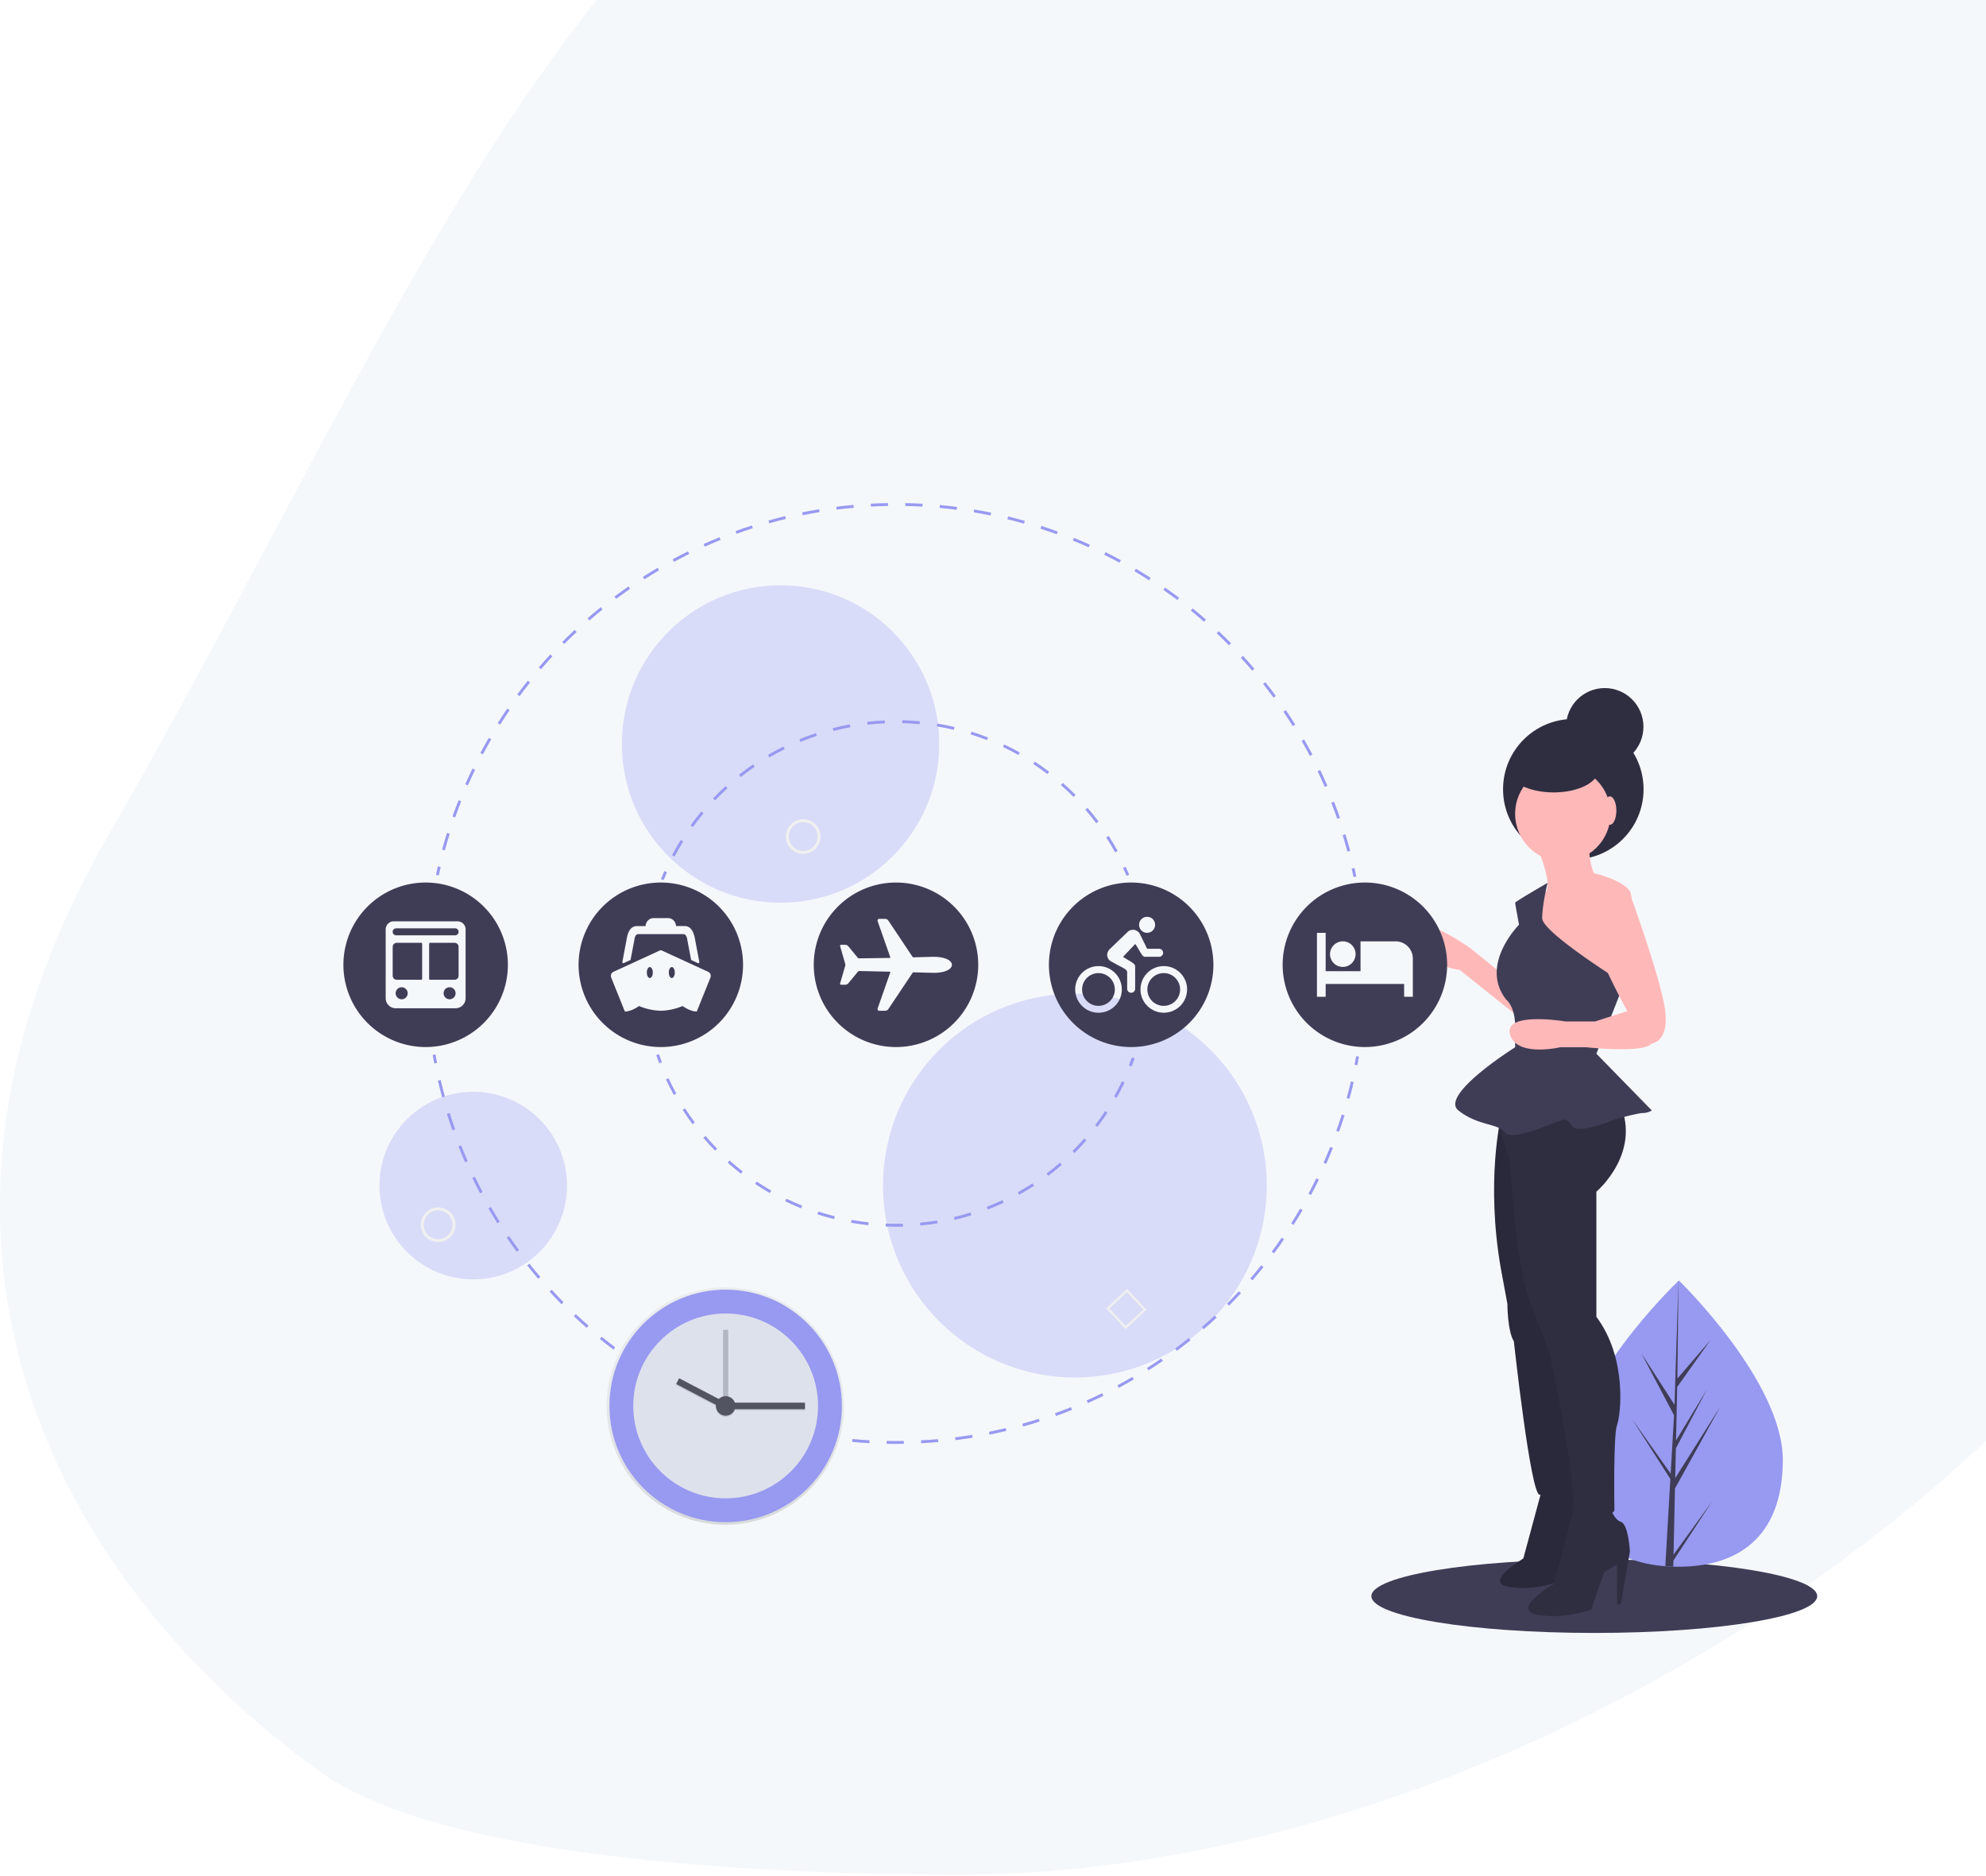 <svg xmlns="http://www.w3.org/2000/svg" xmlns:xlink="http://www.w3.org/1999/xlink" width="753" height="711" viewBox="0 0 753 711"><defs><style>.a{fill:#fff;stroke:#707070;}.b{clip-path:url(#a);}.c{fill:rgba(188,208,229,0.15);}.d{fill:#3f3d56;}.e,.i{fill:#9899f0;}.f{fill:#2f2e41;}.g{fill:#ffb8b8;}.h,.n{opacity:0.1;}.i,.m{opacity:0.3;}.j{fill:#f0f0f0;}.k{fill:url(#b);}.l{fill:#dde1ec;}.m,.o{fill:#535461;}.p{opacity:0.05;}</style><clipPath id="a"><rect class="a" width="753" height="711" transform="translate(623 129.293)"/></clipPath><linearGradient id="b" x1="0.5" y1="1" x2="0.5" gradientUnits="objectBoundingBox"><stop offset="0" stop-color="gray" stop-opacity="0.251"/><stop offset="0.54" stop-color="gray" stop-opacity="0.122"/><stop offset="1" stop-color="gray" stop-opacity="0.102"/></linearGradient></defs><g class="b" transform="translate(-623 -129.293)"><g transform="translate(44)"><path class="c" d="M367.9,839.934c243.026,0,535.1-214.2,535.1-460.24S728.364,0,485.338,0,174.235,222.5,45.3,445.5c-88.843,153.654-21.615,281.9,79.975,355.369C171.119,834.019,292.338,839.934,367.9,839.934Z" transform="translate(575)"/><g transform="translate(709.203 319.989)"><ellipse class="d" cx="84.517" cy="13.949" rx="84.517" ry="13.949" transform="translate(389.763 400.405)"/><path class="e" d="M1021.031,665.529c-.166,29.969-18.04,40.333-40.016,40.211q-.766,0-1.524-.026-1.528-.041-3.023-.156c-19.826-1.514-35.176-12.6-35.021-40.471.16-28.843,37.225-65.039,40-67.715,0,0,0,0,0,0l.16-.153S1021.195,635.563,1021.031,665.529Z" transform="translate(-475.265 -302.533)"/><path class="d" d="M998.169,701.147l14.666-20.254L998.12,703.379l-.052,2.335q-1.528-.041-3.023-.156l1.734-29.973-.011-.232.027-.044.165-2.832-14.5-22.7,14.557,20.582.033.6,1.31-22.646-12.392-23.447,12.568,19.467,1.493-46.958.006-.156v.154l-.41,37.036,12.547-14.614-12.62,17.8-.442,20.281,11.75-19.4-11.813,22.382-.246,11.277,17.046-27L998.711,676.07Z" transform="translate(-493.841 -302.532)"/><circle class="f" cx="26.638" cy="26.638" r="26.638" transform="translate(439.685 81.85)"/><circle class="g" cx="18.089" cy="18.089" r="18.089" transform="translate(444.268 99.705)"/><path class="g" d="M913.175,290.592s7.822,18.089,3.911,20.045-5.867,10.756-5.867,10.756L921.486,342.9l14.178,8.8h8.311s8.311-37.156,5.378-41.556-13.689-6.845-13.689-6.845-2.445-5.867-1.467-11.245S913.175,290.592,913.175,290.592Z" transform="translate(-461.573 -163.02)"/><path class="g" d="M866.007,369.884,853.3,359.618s-22.978-16.134-20.045-4.4,16.134,12.711,16.134,12.711l22,17.6Z" transform="translate(-426.139 -190.978)"/><path class="f" d="M889.4,481.856s-5.867,24.445,0,57.69l2.445,13.2s0,10.267,2.445,14.178c0,0,6.356,58.179,9.778,58.179s14.178-1.956,15.156-3.422-19.067-142.269-19.067-142.269Z" transform="translate(-450.508 -249.171)"/><path class="h" d="M889.4,481.856s-5.867,24.445,0,57.69l2.445,13.2s0,10.267,2.445,14.178c0,0,6.356,58.179,9.778,58.179s14.178-1.956,15.156-3.422-19.067-142.269-19.067-142.269Z" transform="translate(-450.508 -249.171)"/><path class="f" d="M907.315,738.6l-7.573,28.066s-15.147,8.91-5.792,10.692,18.711-1.782,18.711-1.782l4.455-12.919,4.455-2.673V773.8h1.336l3.118-18.265s-.445-9.355-3.118-10.246-4.009-5.791-4.009-5.791Z" transform="translate(-452.369 -366.575)"/><path class="h" d="M907.315,738.6l-7.573,28.066s-15.147,8.91-5.792,10.692,18.711-1.782,18.711-1.782l4.455-12.919,4.455-2.673V773.8h1.336l3.118-18.265s-.445-9.355-3.118-10.246-4.009-5.791-4.009-5.791Z" transform="translate(-452.369 -366.575)"/><path class="f" d="M887.983,470.607s3.911,14.667,5.378,17.111c0,0,1.956,41.556,8.311,55.734l6.845,18.089s11.245,53.29,8.311,59.157c0,0,15.156,3.422,16.134,0,0,0-.489-28.356.978-32.267s3.911-25.423-7.822-41.067V499.941s18.578-15.645,7.822-35.69S887.983,470.607,887.983,470.607Z" transform="translate(-451.048 -238.9)"/><path class="f" d="M928.476,751.1l-8.311,30.8s-16.623,9.778-6.356,11.733,20.534-1.956,20.534-1.956l4.889-14.178,4.889-2.933v15.156h1.467l3.422-20.045s-.489-10.267-3.422-11.245-4.4-6.356-4.4-6.356Z" transform="translate(-461.23 -372.237)"/><path class="d" d="M894.9,321.7s-12.308,7.074-12.308,7.562,1.467,8.311,1.467,8.311-15.156,15.156-4.889,28.356c0,0,3.422,2.444,3.422,10.267v7.822s-28.845,18.089-21.511,23.956,15.156,4.889,17.6,8.311,16.622-2.933,19.556-3.911,3.422-1.956,5.867,1.467,16.134-2.444,16.134-2.444,8.8-2.444,10.756-2.444a6.764,6.764,0,0,0,3.422-.978l-21.023-21.511L923.9,359.816s-31.045-19.311-31.045-24.689S894.9,321.7,894.9,321.7Z" transform="translate(-438.319 -177.731)"/><path class="g" d="M930.911,323.9s-6.356,8.8-1.467,21.023a283.115,283.115,0,0,0,12.711,26.4l-12.222,3.911H918.689s-23.467-3.911-21.023,4.889,19.067,4.889,19.067,4.889h9.778s22,2.444,24.934-1.467c0,0,7.822-.489,4.4-16.134s-13.414-42.425-13.414-42.425Z" transform="translate(-455.353 -178.731)"/><ellipse class="f" cx="17.06" cy="8.68" rx="17.06" ry="8.68" transform="translate(441.78 92.326)"/><ellipse class="g" cx="2.444" cy="5.378" rx="2.444" ry="5.378" transform="translate(477.758 111.194)"/><circle class="f" cx="14.667" cy="14.667" r="14.667" transform="translate(463.58 70.127)"/><circle class="i" cx="60.174" cy="60.174" r="60.174" transform="translate(105.578 31.156)"/><circle class="i" cx="35.557" cy="35.557" r="35.557" transform="translate(13.676 223.165)"/><circle class="i" cx="72.756" cy="72.756" r="72.756" transform="translate(204.591 185.967)"/><path class="e" d="M154.494,313.71l-1.07-.228q.344-1.612.717-3.214l1.066.248Q154.836,312.108,154.494,313.71Z" transform="translate(-118.319 -172.555)"/><path class="e" d="M500.917,190.639c-.561-2.085-1.17-4.19-1.809-6.256l1.045-.323c.643,2.08,1.256,4.2,1.821,6.3Zm-342.191-.478-1.056-.287c.573-2.1,1.193-4.228,1.845-6.313l1.044.326c-.648,2.072-1.265,4.183-1.834,6.274Zm338.346-11.953c-.716-2.043-1.478-4.094-2.264-6.1l1.018-.4c.791,2.015,1.558,4.08,2.278,6.135Zm-334.447-.521-1.032-.365c.729-2.058,1.505-4.129,2.308-6.155l1.017.4c-.8,2.014-1.569,4.072-2.293,6.117ZM492.318,166.1c-.861-1.977-1.772-3.968-2.708-5.917l.986-.474c.942,1.961,1.859,3.964,2.726,5.954Zm-324.882-.556-1-.441c.878-2,1.805-4,2.756-5.964l.985.477c-.944,1.949-1.866,3.944-2.739,5.928Zm319.247-11.176c-1.009-1.915-2.065-3.834-3.139-5.7l.949-.545c1.081,1.882,2.144,3.812,3.158,5.739Zm-313.551-.574-.966-.513c1.024-1.927,2.1-3.859,3.188-5.743l.947.549C175.216,149.958,174.15,151.879,173.133,153.794ZM480.2,143.077c-1.144-1.833-2.339-3.67-3.55-5.461l.906-.613c1.22,1.8,2.422,3.651,3.573,5.494Zm-300.52-.577-.926-.583c1.161-1.843,2.372-3.69,3.6-5.49l.9.616c-1.221,1.789-2.426,3.625-3.579,5.457ZM472.9,132.289c-1.27-1.737-2.6-3.483-3.942-5.188l.859-.678c1.354,1.716,2.689,3.472,3.967,5.22Zm-285.864-.566-.88-.65c1.295-1.755,2.638-3.508,3.993-5.21l.856.681c-1.347,1.691-2.682,3.434-3.969,5.178Zm277.789-9.663c-1.4-1.647-2.852-3.292-4.313-4.887l.807-.739c1.47,1.605,2.93,3.26,4.339,4.917Zm-269.667-.544-.831-.712c1.416-1.651,2.884-3.3,4.362-4.9l.8.742c-1.469,1.592-2.928,3.231-4.335,4.872Zm260.864-9.07c-1.521-1.544-3.089-3.078-4.66-4.56l.751-.8c1.581,1.492,3.158,3.035,4.688,4.589ZM204,111.935l-.776-.771c1.536-1.547,3.12-3.084,4.707-4.569l.747.8c-1.577,1.475-3.151,3-4.678,4.541ZM446.533,103.5c-1.628-1.427-3.3-2.843-4.982-4.209l.69-.848c1.689,1.374,3.375,2.8,5.013,4.235Zm-233.014-.471-.718-.826c1.644-1.429,3.335-2.846,5.027-4.212l.687.852c-1.681,1.357-3.363,2.765-5,4.185Zm222.9-7.762c-1.724-1.3-3.5-2.592-5.279-3.834l.626-.9c1.79,1.25,3.577,2.548,5.312,3.857ZM223.66,94.842,223,93.966c1.745-1.306,3.535-2.595,5.32-3.831l.623.9C227.173,92.262,225.394,93.544,223.66,94.842Zm202.061-7.048c-1.82-1.174-3.687-2.331-5.548-3.437l.559-.941c1.873,1.114,3.752,2.277,5.583,3.458Zm-191.352-.37-.59-.921c1.833-1.173,3.712-2.327,5.584-3.43l.556.943c-1.861,1.1-3.728,2.243-5.55,3.409Zm180.131-6.3c-1.9-1.035-3.845-2.051-5.788-3.02l.488-.979c1.955.975,3.915,2,5.824,3.039Zm-168.91-.313-.52-.963c1.912-1.034,3.87-2.046,5.819-3.008l.485.981c-1.937.957-3.882,1.963-5.783,2.99ZM402.814,75.3c-1.97-.893-3.987-1.762-6-2.584l.414-1.013c2.023.827,4.054,1.7,6.036,2.6ZM257.26,75.049l-.448-1c1.98-.888,4.006-1.753,6.022-2.57l.411,1.014c-2,.812-4.017,1.671-5.985,2.554Zm133.465-4.692c-2.039-.747-4.117-1.464-6.177-2.133l.338-1.041c2.073.673,4.164,1.4,6.215,2.147Zm-121.407-.193-.373-1.028c2.043-.741,4.126-1.453,6.191-2.117l.335,1.042c-2.053.66-4.122,1.367-6.153,2.1ZM378.294,66.32c-2.083-.592-4.2-1.152-6.3-1.665l.26-1.063c2.113.516,4.247,1.08,6.343,1.676Zm-96.58-.14-.3-1.053c2.094-.588,4.229-1.145,6.348-1.657l.257,1.064C285.917,65.042,283.795,65.6,281.714,66.18Zm83.916-2.956c-2.119-.435-4.275-.837-6.409-1.194l.181-1.079c2.147.359,4.317.764,6.449,1.2Zm-71.243-.1-.217-1.072c2.136-.432,4.307-.83,6.452-1.183l.177,1.08c-2.133.35-4.29.746-6.413,1.176Zm58.385-2.049c-2.15-.279-4.33-.52-6.48-.719l.1-1.089c2.163.2,4.357.443,6.52.724Zm-45.52-.065-.138-1.086c2.156-.273,4.35-.51,6.521-.705l.1,1.09c-2.158.193-4.339.429-6.482.7Zm32.538-1.136c-2.156-.12-4.348-.2-6.515-.245l.021-1.094c2.18.042,4.385.125,6.555.246Zm-19.553-.028-.058-1.092c2.172-.115,4.378-.192,6.556-.228l.018,1.094C324.589,59.653,322.4,59.729,320.237,59.843Z" transform="translate(-120.242 -58.523)"/><path class="e" d="M788.774,314.819q-.337-1.6-.7-3.2l1.066-.245q.368,1.6.705,3.216Z" transform="translate(-405.792 -173.058)"/><path class="e" d="M791.163,445.231l-1.074-.212q.317-1.6.6-3.216l1.077.192Q791.481,443.618,791.163,445.231Z" transform="translate(-406.705 -232.135)"/><path class="e" d="M328.432,596.245q-1.784,0-3.559-.035l.021-1.094c2.163.042,4.34.045,6.506.01l.018,1.094Q329.929,596.245,328.432,596.245ZM337.96,596,337.9,594.9c2.164-.114,4.347-.269,6.488-.46l.1,1.09C342.333,595.725,340.137,595.881,337.96,596Zm-19.625-.032c-2.172-.121-4.367-.284-6.526-.483l.1-1.09c2.146.2,4.328.36,6.486.481Zm32.659-1.132-.137-1.086c2.153-.272,4.319-.587,6.437-.934l.177,1.08c-2.131.349-4.31.664-6.476.939Zm-45.689-.073c-2.162-.28-4.34-.6-6.474-.96l.181-1.079c2.121.354,4.285.675,6.434.954Zm58.6-2.042-.216-1.073c2.123-.428,4.26-.9,6.35-1.4l.256,1.064c-2.1.506-4.253.981-6.39,1.413ZM292.4,592.6c-2.134-.438-4.283-.92-6.385-1.434l.26-1.063c2.09.51,4.225.99,6.346,1.425Zm84.234-2.947-.295-1.053c2.075-.581,4.171-1.21,6.229-1.87l.334,1.042c-2.071.664-4.179,1.3-6.268,1.882Zm-96.948-.155c-2.091-.593-4.2-1.235-6.279-1.907l.337-1.041c2.063.668,4.162,1.306,6.24,1.9Zm109.4-3.831-.372-1.029c2.022-.731,4.061-1.511,6.06-2.319l.41,1.015c-2.012.813-4.063,1.6-6.1,2.333ZM267.2,585.456c-2.045-.747-4.1-1.543-6.117-2.366l.414-1.013c2,.817,4.047,1.609,6.079,2.351Zm133.982-4.677-.447-1c1.969-.881,3.946-1.809,5.877-2.76l.483.982c-1.942.956-3.931,1.89-5.913,2.778ZM255.06,580.5c-1.982-.9-3.975-1.841-5.923-2.809l.487-.98c1.935.962,3.916,1.9,5.886,2.792Zm157.845-5.493-.519-.963c1.9-1.025,3.806-2.1,5.661-3.186l.555.943c-1.866,1.1-3.782,2.174-5.695,3.2Zm-169.582-.343c-1.911-1.04-3.828-2.129-5.7-3.237l.558-.941c1.858,1.1,3.763,2.184,5.662,3.217Zm180.854-6.276-.588-.922c1.812-1.155,3.633-2.364,5.414-3.594l.622.9c-1.791,1.237-3.624,2.453-5.446,3.615Zm-192.124-.4c-1.827-1.176-3.658-2.4-5.442-3.645l.625-.9c1.774,1.235,3.593,2.454,5.409,3.622Zm202.884-7.023-.654-.877c1.726-1.287,3.455-2.626,5.139-3.98l.686.853c-1.693,1.363-3.433,2.71-5.17,4.005Zm-213.63-.463c-1.733-1.3-3.469-2.66-5.159-4.032l.689-.849c1.68,1.363,3.406,2.711,5.128,4.007Zm223.823-7.735-.716-.827c1.63-1.412,3.258-2.875,4.837-4.346l.746.8c-1.587,1.481-3.225,2.952-4.866,4.373Zm-233.991-.515c-1.638-1.431-3.27-2.91-4.85-4.4l.75-.8c1.57,1.477,3.192,2.947,4.82,4.369ZM454.7,543.842l-.775-.772c1.529-1.533,3.046-3.111,4.508-4.688l.8.744C457.769,540.712,456.242,542.3,454.7,543.842Zm-253.1-.559c-1.524-1.542-3.043-3.135-4.515-4.736l.806-.74c1.463,1.591,2.972,3.175,4.488,4.708Zm262-9.039-.829-.714c1.411-1.639,2.81-3.323,4.156-5.007l.855.684c-1.355,1.694-2.762,3.389-4.182,5.037Zm-270.85-.6c-1.408-1.65-2.807-3.349-4.156-5.052l.857-.68c1.341,1.691,2.731,3.381,4.131,5.021Zm279.028-9.63-.879-.652c1.291-1.742,2.563-3.525,3.78-5.3l.9.619c-1.224,1.785-2.5,3.578-3.8,5.331ZM184.628,523.4c-1.286-1.749-2.556-3.546-3.775-5.339l.9-.615c1.212,1.783,2.474,3.568,3.752,5.307Zm294.561-10.179-.924-.586c1.154-1.821,2.292-3.693,3.383-5.563l.946.551c-1.1,1.882-2.243,3.765-3.4,5.6Zm-301.913-.633c-1.153-1.837-2.288-3.72-3.373-5.6l.947-.547c1.079,1.867,2.207,3.738,3.352,5.564ZM485.789,501.9l-.965-.516c1.023-1.913,2.02-3.864,2.965-5.8l.983.48C487.823,498.013,486.819,499.976,485.789,501.9Zm-315.05-.632c-1.015-1.917-2.008-3.878-2.952-5.828l.985-.477c.937,1.939,1.924,3.887,2.933,5.793Zm320.8-11.145-1-.443c.875-1.974,1.727-3.995,2.531-6.006l1.016.406C493.278,486.1,492.421,488.138,491.54,490.124Zm-326.488-.617c-.872-1.987-1.718-4.015-2.514-6.026l1.017-.4c.791,2,1.631,4.015,2.5,5.99Zm331.355-11.56-1.03-.369c.729-2.04,1.429-4.119,2.081-6.179l1.043.33c-.655,2.072-1.359,4.164-2.094,6.218Zm-336.158-.58c-.724-2.048-1.419-4.137-2.067-6.21l1.044-.326c.643,2.06,1.334,4.136,2.054,6.172Zm340.113-11.93-1.055-.292c.573-2.074,1.115-4.194,1.613-6.3l1.065.252C501.485,461.216,500.94,463.35,500.363,465.437Zm-344.015-.561c-.569-2.092-1.108-4.225-1.6-6.338l1.066-.248c.489,2.1,1.024,4.219,1.59,6.3Z" transform="translate(-118.918 -239.603)"/><path class="e" d="M151.713,443.993q-.313-1.614-.6-3.238l1.078-.188q.281,1.614.592,3.218Z" transform="translate(-117.274 -231.575)"/><path class="e" d="M634.673,446.12l-1.017-.4c.4-1,.783-2.031,1.147-3.055l1.031.367C635.465,444.066,635.074,445.105,634.673,446.12Z" transform="translate(-335.846 -232.525)"/><path class="e" d="M400.028,513.365c-1.31,0-2.633-.027-3.931-.079l.044-1.093c2.153.087,4.354.1,6.514.042l.03,1.094Q401.361,513.366,400.028,513.365Zm9.233-.439-.1-1.089c2.154-.205,4.327-.488,6.459-.84l.178,1.079c-2.156.357-4.354.643-6.534.85Zm-19.734-.129c-2.176-.237-4.37-.552-6.521-.937l.193-1.077c2.126.38,4.3.692,6.447.926Zm32.727-2.018L422,509.715c2.106-.5,4.22-1.079,6.281-1.721l.325,1.045c-2.086.649-4.223,1.235-6.354,1.74Zm-45.69-.3c-2.125-.534-4.255-1.148-6.333-1.825l.339-1.041c2.054.67,4.16,1.277,6.26,1.805Zm58.264-3.613-.4-1.019c2.013-.784,4.027-1.649,5.985-2.57l.466.989c-1.98.932-4.018,1.808-6.054,2.6Zm-70.788-.472c-2.03-.821-4.055-1.723-6.02-2.682l.48-.983c1.942.947,3.945,1.839,5.951,2.651Zm82.7-5.139-.533-.955c1.89-1.056,3.766-2.189,5.576-3.368l.6.917C450.552,499.039,448.654,500.185,446.742,501.253Zm-94.545-.632c-1.9-1.092-3.779-2.263-5.595-3.482l.61-.908c1.8,1.2,3.656,2.363,5.531,3.442Zm105.579-6.559-.659-.873c1.729-1.305,3.433-2.684,5.064-4.1l.717.827C461.249,491.348,459.525,492.742,457.776,494.061Zm-116.517-.779c-1.732-1.342-3.437-2.76-5.067-4.213l.728-.816c1.611,1.436,3.3,2.837,5.009,4.165Zm126.466-7.849-.771-.776c1.534-1.526,3.035-3.124,4.46-4.749l.823.721c-1.441,1.644-2.959,3.26-4.511,4.8Zm-136.3-.911c-1.53-1.563-3.026-3.2-4.447-4.862l.832-.71c1.4,1.645,2.883,3.263,4.4,4.808ZM476.41,475.53l-.87-.664c1.311-1.719,2.58-3.506,3.772-5.312l.913.6C479.019,471.984,477.736,473.792,476.41,475.53ZM322.874,474.5c-1.3-1.758-2.564-3.583-3.742-5.423l.922-.59c1.165,1.819,2.41,3.623,3.7,5.361Zm160.787-9.969L482.71,464c1.064-1.882,2.076-3.826,3.009-5.778l.987.472c-.943,1.974-1.967,3.941-3.044,5.845ZM315.77,463.415c-1.052-1.921-2.05-3.9-2.964-5.884l.994-.458c.9,1.961,1.89,3.917,2.93,5.817Z" transform="translate(-190.513 -239.052)"/><path class="e" d="M307.189,443.875c-.387-1.02-.763-2.065-1.118-3.106l1.036-.353c.35,1.029.722,2.062,1.105,3.07Z" transform="translate(-187.462 -231.507)"/><path class="e" d="M310.365,316.946l-1.015-.408c.41-1.02.842-2.043,1.284-3.041l1,.443C311.2,314.927,310.77,315.938,310.365,316.946Z" transform="translate(-188.947 -174.017)"/><path class="e" d="M317.98,260.694l-.967-.511c1.033-1.954,2.15-3.9,3.318-5.778l.929.577C320.106,256.84,319,258.762,317.98,260.694ZM485.023,259.1c-1.057-1.911-2.2-3.811-3.387-5.647l.918-.6c1.2,1.858,2.357,3.78,3.427,5.713Zm-160.1-9.588-.887-.641c1.295-1.793,2.669-3.564,4.084-5.263l.841.7C327.567,245.989,326.208,247.739,324.928,249.512Zm152.935-1.459c-1.312-1.747-2.7-3.471-4.135-5.126l.827-.716c1.448,1.673,2.855,3.418,4.183,5.185ZM333.352,239.4l-.791-.756c1.529-1.6,3.133-3.163,4.769-4.651l.737.809C336.45,236.27,334.864,237.817,333.352,239.4Zm135.9-1.3c-1.542-1.551-3.157-3.068-4.8-4.508l.721-.823c1.663,1.457,3.3,2.991,4.857,4.56Zm-126.162-7.565-.679-.858c1.736-1.373,3.54-2.7,5.363-3.951l.618.9C346.588,227.863,344.8,229.177,343.088,230.535Zm116.26-1.11c-1.739-1.323-3.548-2.6-5.376-3.8l.6-.915c1.849,1.215,3.679,2.509,5.438,3.848ZM353.95,223.1l-.554-.943c1.907-1.119,3.878-2.186,5.858-3.171l.487.98C357.784,220.939,355.835,221.994,353.95,223.1Zm94.394-.9c-1.909-1.072-3.877-2.089-5.851-3.024l.468-.989c2,.945,3.988,1.974,5.919,3.058Zm-82.608-4.956-.418-1.011c2.044-.844,4.144-1.626,6.242-2.325l.346,1.038c-2.073.692-4.149,1.464-6.169,2.3Zm70.71-.676c-2.038-.8-4.129-1.529-6.214-2.18l.326-1.044c2.109.658,4.224,1.4,6.286,2.2Zm-58.224-3.485-.272-1.06c2.141-.551,4.33-1.033,6.506-1.433l.2,1.076c-2.15.4-4.314.872-6.43,1.417Zm45.659-.435c-2.127-.5-4.3-.938-6.457-1.293l.177-1.08c2.182.358,4.38.8,6.532,1.307ZM391.167,210.7l-.123-1.087c2.191-.247,4.425-.422,6.641-.519l.048,1.093c-2.191.1-4.4.269-6.565.513Zm19.725-.186c-2.172-.2-4.384-.334-6.574-.388l.027-1.094c2.215.055,4.452.186,6.649.392Z" transform="translate(-192.419 -126.698)"/><path class="e" d="M630.958,313.949c-.424-1-.87-2-1.325-2.982l.991-.462c.461.99.913,2.005,1.341,3.016Z" transform="translate(-334.024 -172.662)"/><path class="d" d="M652.711,384.24a6.207,6.207,0,1,0,4.365,1.818,6.117,6.117,0,0,0-4.365-1.818Z" transform="translate(-341.655 -206.061)"/><path class="d" d="M607.469,384.24a6.207,6.207,0,1,0,4.365,1.818A6.207,6.207,0,0,0,607.469,384.24Z" transform="translate(-321.162 -206.061)"/><path class="d" d="M609.431,321.477a31.181,31.181,0,1,0,31.181,31.181A31.181,31.181,0,0,0,609.431,321.477Zm6.059,13a2.982,2.982,0,0,1,3.011,3.011,3.03,3.03,0,1,1-3.011-3.011Zm-18.434,36.357A8.838,8.838,0,1,1,605.89,362a8.838,8.838,0,0,1-8.833,8.835Zm13.889-17.61v8.521a1.515,1.515,0,1,1-3.03,0v-6.239c0-1.24-1.515-1.515-5.823-4a2.821,2.821,0,0,1-1.752-2.566,3.083,3.083,0,0,1,.88-2.121l6.789-6.542a2.962,2.962,0,0,1,4.687.625l2.793,5.69h4.545a1.515,1.515,0,1,1,0,3.03H614.6c-1.013,0-1.827-2.178-3.6-4.876l-4.63,4.876c1.7,1.326,4.573,2.348,4.573,3.6Zm10.86,17.6a8.834,8.834,0,1,1,8.833-8.834,8.834,8.834,0,0,1-8.833,8.834Z" transform="translate(-310.75 -177.632)"/><path class="d" d="M771.431,321.477a31.181,31.181,0,1,0,31.181,31.181A31.181,31.181,0,0,0,771.431,321.477Zm-8.266,22.291a4.849,4.849,0,1,1-4.961,4.848,4.9,4.9,0,0,1,4.961-4.848Zm26.444,21.009h-3.3v-4.848H756.557v4.848h-3.3V340.539h3.3v14.543h13.217V343.768H783a6.537,6.537,0,0,1,6.609,6.467Z" transform="translate(-384.13 -177.632)"/><path class="d" d="M158.33,363.246h-9.279a.38.38,0,0,0-.379.379V376.88a.38.38,0,0,0,.379.379h9.279a1.519,1.519,0,0,0,1.515-1.515V364.761a1.519,1.519,0,0,0-1.515-1.515Z" transform="translate(-116.166 -196.552)"/><path class="d" d="M160.788,394.048a2.279,2.279,0,1,0,1.792.66,2.275,2.275,0,0,0-1.792-.66Z" transform="translate(-120.707 -210.501)"/><path class="d" d="M127.575,394.048a2.279,2.279,0,1,0,1.792.661,2.275,2.275,0,0,0-1.792-.661Z" transform="translate(-105.663 -210.501)"/><path class="d" d="M134.2,363.246h-9.26a1.54,1.54,0,0,0-1.534,1.534v10.945a1.539,1.539,0,0,0,1.534,1.534h9.26a.38.38,0,0,0,.379-.379V363.625A.38.38,0,0,0,134.2,363.246Z" transform="translate(-104.721 -196.552)"/><path class="d" d="M120.431,321.477a31.181,31.181,0,1,0,31.181,31.181A31.181,31.181,0,0,0,120.431,321.477Zm15.149,43.868a3.8,3.8,0,0,1-3.787,3.787H109.07a3.8,3.8,0,0,1-3.787-3.787V339.214a3.039,3.039,0,0,1,3.03-3.03H132.55a3.039,3.039,0,0,1,3.03,3.03Z" transform="translate(-89.25 -177.632)"/><path class="d" d="M146.979,353.205H124.824a1.329,1.329,0,1,0,0,2.651h22.155a1.329,1.329,0,1,0,0-2.651Z" transform="translate(-104.72 -192.002)"/><path class="d" d="M315.924,380.035c-.625,0-1.136.928-1.136,2.083s.511,2.083,1.136,2.083,1.136-.928,1.136-2.083S316.549,380.035,315.924,380.035Z" transform="translate(-191.411 -204.157)"/><path class="d" d="M300.694,380.035c-.625,0-1.136.928-1.136,2.083s.511,2.083,1.136,2.083,1.136-.928,1.136-2.083S301.319,380.035,300.694,380.035Z" transform="translate(-184.512 -204.157)"/><path class="d" d="M283.431,321.477a31.181,31.181,0,1,0,31.181,31.181,31.181,31.181,0,0,0-31.181-31.181ZM268.85,351.6l1.723-9.165c.445-2.49,1.6-4.45,3.768-4.45H277.6l.189-.748a3.028,3.028,0,0,1,2.935-2.282h5.4a3.03,3.03,0,0,1,2.935,2.272l.189.757h3.276c2.121,0,3.248,1.922,3.778,4.44v.009l1.733,9.174a.378.378,0,0,1-.53.417l-2.4-1.108a.36.36,0,0,1-.218-.275l-1.534-8.1c-.284-1.041-.682-1.515-1.524-1.515H275.052c-.833,0-1.288.5-1.524,1.515l-1.534,8.1a.381.381,0,0,1-.218.275l-2.4,1.1a.38.38,0,0,1-.53-.417Zm33.393,5.9-5.179,12.867c-2.6,0-5.368-2.083-5.368-2.083a22.675,22.675,0,0,1-7.508,1.761c-.265.009-.521.019-.757.019s-.492,0-.757-.019a22.912,22.912,0,0,1-7.508-1.761s-2.765,2.083-5.368,2.083L264.618,357.5a1.758,1.758,0,0,1-.123-.634,1.71,1.71,0,0,1,.994-1.553l17.62-8.1a.744.744,0,0,1,.634,0l17.629,8.1a1.71,1.71,0,0,1,.994,1.553,1.759,1.759,0,0,1-.123.634Z" transform="translate(-163.083 -177.632)"/><path class="d" d="M446.431,321.477a31.181,31.181,0,1,0,31.181,31.181A31.181,31.181,0,0,0,446.431,321.477ZM460.8,355.7c-.322,0-1.392-.009-1.7-.028l-6.145-.161a.186.186,0,0,0-.161.085l-9.222,13.785a1.51,1.51,0,0,1-1.278.7h-2.244c-.53,0-.71-.53-.521-1.023l4.743-13.53a.188.188,0,0,0-.17-.256l-11.522-.256a.776.776,0,0,0-.625.294l-3.569,4.327a1.531,1.531,0,0,1-1.193.578H425.6a.377.377,0,0,1-.36-.5l1.884-6.5a1.544,1.544,0,0,0,0-1.127l-1.884-6.5a.377.377,0,0,1,.36-.5h1.591a1.5,1.5,0,0,1,1.193.578l3.5,4.261a.763.763,0,0,0,.625.293l11.589-.17a.185.185,0,0,0,.17-.256l-4.743-13.52c-.189-.492-.009-1.023.521-1.023h2.244a1.522,1.522,0,0,1,1.278.7l9.213,13.795a.175.175,0,0,0,.161.085l6.145-.161c.3-.019,1.382-.028,1.7-.028,4.2,0,6.845,1.363,6.845,3.039s-2.651,3.03-6.845,3.03Z" transform="translate(-236.916 -177.632)"/><path class="j" d="M149.486,559.742a6.564,6.564,0,1,1,6.564-6.564A6.564,6.564,0,0,1,149.486,559.742Zm0-12.035a5.47,5.47,0,1,0,5.47,5.47A5.47,5.47,0,0,0,149.486,547.707Z" transform="translate(-113.562 -279.61)"/><path class="j" d="M402.486,290.742a6.564,6.564,0,1,1,6.564-6.564,6.564,6.564,0,0,1-6.564,6.564Zm0-12.035a5.47,5.47,0,1,0,5.47,5.47A5.47,5.47,0,0,0,402.486,278.707Z" transform="translate(-228.162 -157.763)"/><path class="j" d="M625.295,618.344l-7.366-7.9,7.9-7.366,7.366,7.9Zm-6.192-7.857,6.233,6.682,6.682-6.233-6.233-6.682Z" transform="translate(-328.723 -305.188)"/></g></g><g transform="translate(693.51 594.722)"><circle class="k" cx="45" cy="45" r="45" transform="translate(159.49 22.571)"/><circle class="e" cx="44.072" cy="44.072" r="44.072" transform="translate(160.553 23.439)"/><circle class="l" cx="35.035" cy="35.035" r="35.035" transform="translate(169.59 32.476)"/><rect class="m" width="1.981" height="30.95" transform="translate(203.635 38.666)"/><g class="n" transform="translate(185.828 57.505)"><rect width="27.978" height="2.476" transform="translate(20.902 9.264)"/><rect width="2.476" height="19.872" transform="translate(0 2.193) rotate(-62.36)"/><circle cx="3.714" cy="3.714" r="3.714" transform="translate(15.083 6.788)"/></g><rect class="o" width="27.978" height="2.476" transform="translate(206.73 66.273)"/><rect class="o" width="19.872" height="2.476" transform="translate(186.985 57.013) rotate(27.64)"/><circle class="o" cx="3.714" cy="3.714" r="3.714" transform="translate(200.911 63.797)"/><path class="p" d="M809.241,313.09s-.452,1.075-.227,1.414" transform="translate(-578.832 -262.314)"/><path class="p" d="M665.58,310.35s.227,1.075,0,1.414" transform="translate(-453.21 -259.913)"/></g></g></svg>